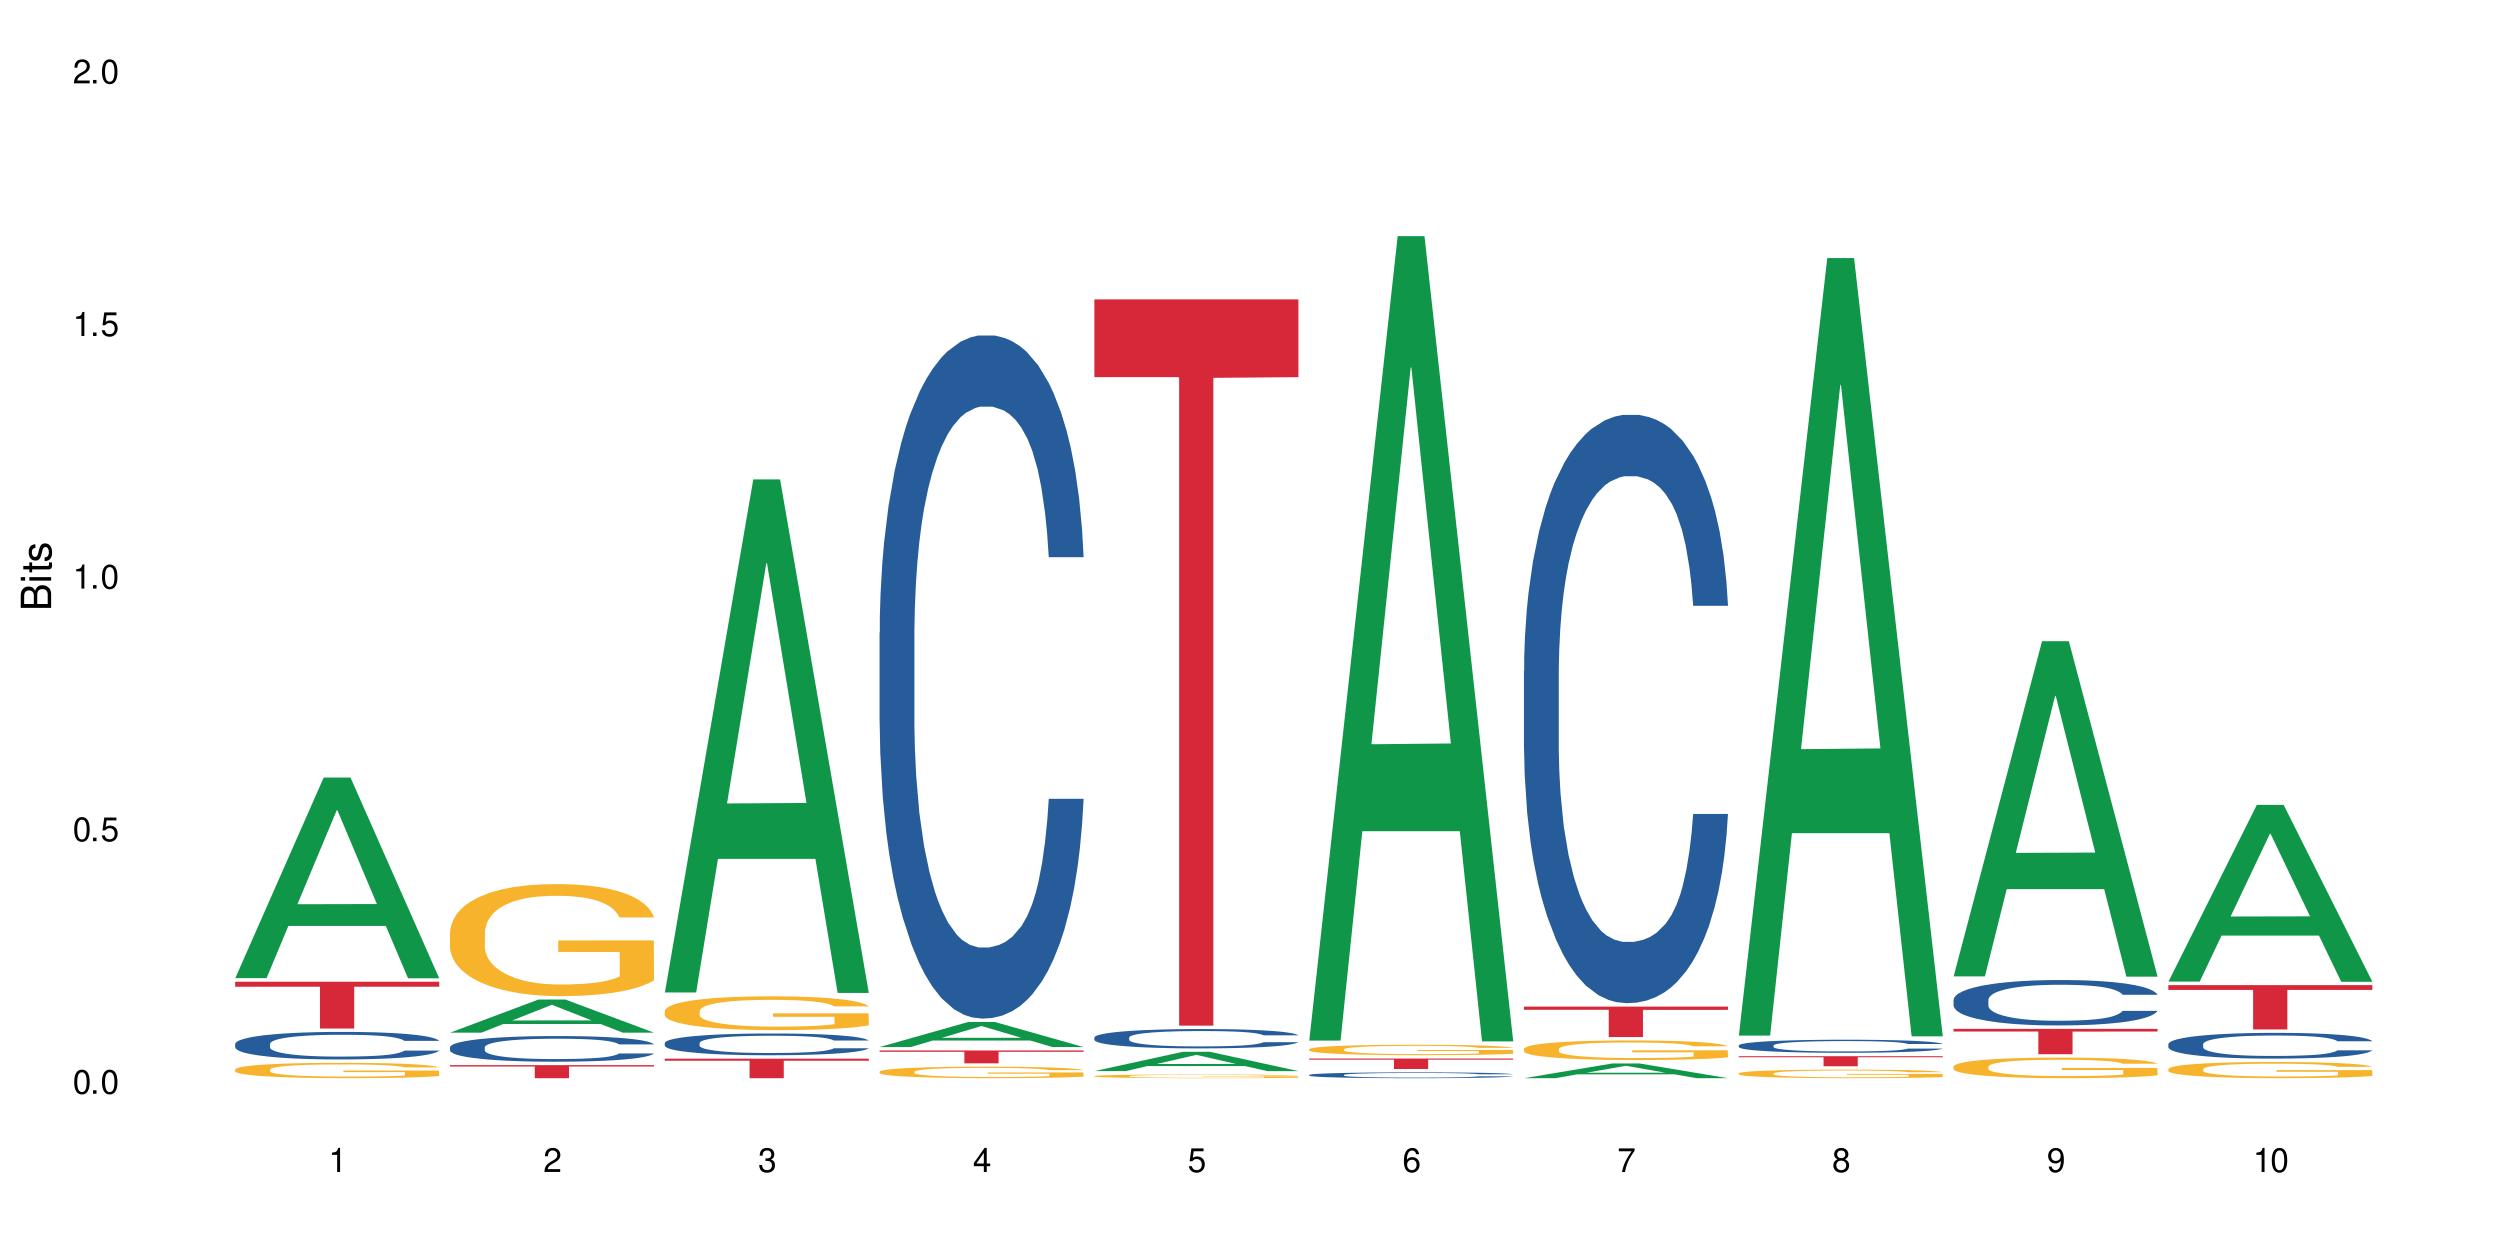 <?xml version="1.0" encoding="UTF-8"?>
<svg xmlns="http://www.w3.org/2000/svg" xmlns:xlink="http://www.w3.org/1999/xlink" width="720" height="360" viewBox="0 0 720 360">
<defs>
<g>
<g id="glyph-0-0">
</g>
<g id="glyph-0-1">
<path d="M 2.641 -6.938 C 2 -6.938 1.422 -6.656 1.078 -6.172 C 0.641 -5.562 0.406 -4.641 0.406 -3.359 C 0.406 -1.016 1.188 0.219 2.641 0.219 C 4.078 0.219 4.859 -1.016 4.859 -3.297 C 4.859 -4.641 4.656 -5.547 4.203 -6.172 C 3.844 -6.656 3.281 -6.938 2.641 -6.938 Z M 2.641 -6.188 C 3.547 -6.188 4 -5.25 4 -3.375 C 4 -1.406 3.562 -0.484 2.625 -0.484 C 1.734 -0.484 1.281 -1.438 1.281 -3.344 C 1.281 -5.25 1.734 -6.188 2.641 -6.188 Z M 2.641 -6.188 "/>
</g>
<g id="glyph-0-2">
<path d="M 1.828 -1 L 0.828 -1 L 0.828 0 L 1.828 0 Z M 1.828 -1 "/>
</g>
<g id="glyph-0-3">
<path d="M 4.562 -6.797 L 1.062 -6.797 L 0.547 -3.094 L 1.328 -3.094 C 1.719 -3.562 2.047 -3.734 2.578 -3.734 C 3.484 -3.734 4.062 -3.109 4.062 -2.094 C 4.062 -1.125 3.484 -0.531 2.578 -0.531 C 1.828 -0.531 1.375 -0.906 1.188 -1.672 L 0.328 -1.672 C 0.453 -1.109 0.547 -0.844 0.75 -0.594 C 1.125 -0.078 1.828 0.219 2.594 0.219 C 3.969 0.219 4.922 -0.781 4.922 -2.219 C 4.922 -3.562 4.031 -4.484 2.719 -4.484 C 2.25 -4.484 1.859 -4.359 1.469 -4.062 L 1.734 -5.969 L 4.562 -5.969 Z M 4.562 -6.797 "/>
</g>
<g id="glyph-0-4">
<path d="M 2.484 -4.938 L 2.484 0 L 3.328 0 L 3.328 -6.938 L 2.766 -6.938 C 2.469 -5.875 2.281 -5.734 0.984 -5.562 L 0.984 -4.938 Z M 2.484 -4.938 "/>
</g>
<g id="glyph-0-5">
<path d="M 4.859 -0.828 L 1.281 -0.828 C 1.359 -1.406 1.672 -1.781 2.5 -2.281 L 3.469 -2.828 C 4.406 -3.344 4.906 -4.062 4.906 -4.906 C 4.906 -5.484 4.672 -6.031 4.266 -6.406 C 3.859 -6.766 3.375 -6.938 2.719 -6.938 C 1.859 -6.938 1.219 -6.625 0.844 -6.031 C 0.609 -5.672 0.5 -5.234 0.484 -4.531 L 1.328 -4.531 C 1.359 -5.016 1.406 -5.281 1.531 -5.516 C 1.75 -5.938 2.188 -6.203 2.703 -6.203 C 3.469 -6.203 4.031 -5.641 4.031 -4.891 C 4.031 -4.344 3.719 -3.859 3.125 -3.516 L 2.234 -3 C 0.812 -2.172 0.406 -1.531 0.328 -0.016 L 4.859 -0.016 Z M 4.859 -0.828 "/>
</g>
<g id="glyph-0-6">
<path d="M 2.125 -3.188 L 2.578 -3.188 C 3.5 -3.188 3.984 -2.766 3.984 -1.922 C 3.984 -1.062 3.469 -0.531 2.594 -0.531 C 1.656 -0.531 1.203 -1 1.156 -2.016 L 0.312 -2.016 C 0.344 -1.453 0.438 -1.094 0.609 -0.781 C 0.953 -0.109 1.625 0.219 2.547 0.219 C 3.953 0.219 4.859 -0.625 4.859 -1.938 C 4.859 -2.828 4.516 -3.297 3.703 -3.594 C 4.344 -3.844 4.656 -4.328 4.656 -5.031 C 4.656 -6.219 3.875 -6.938 2.578 -6.938 C 1.203 -6.938 0.484 -6.172 0.453 -4.703 L 1.297 -4.703 C 1.312 -5.125 1.344 -5.359 1.453 -5.578 C 1.641 -5.969 2.062 -6.203 2.594 -6.203 C 3.344 -6.203 3.797 -5.75 3.797 -5 C 3.797 -4.516 3.609 -4.219 3.25 -4.047 C 3.016 -3.953 2.703 -3.922 2.125 -3.906 Z M 2.125 -3.188 "/>
</g>
<g id="glyph-0-7">
<path d="M 3.141 -1.672 L 3.141 0 L 3.984 0 L 3.984 -1.672 L 4.984 -1.672 L 4.984 -2.438 L 3.984 -2.438 L 3.984 -6.938 L 3.359 -6.938 L 0.266 -2.578 L 0.266 -1.672 Z M 3.141 -2.438 L 1 -2.438 L 3.141 -5.5 Z M 3.141 -2.438 "/>
</g>
<g id="glyph-0-8">
<path d="M 4.781 -5.125 C 4.609 -6.266 3.891 -6.938 2.844 -6.938 C 2.094 -6.938 1.422 -6.578 1.031 -5.953 C 0.594 -5.266 0.406 -4.422 0.406 -3.172 C 0.406 -2 0.578 -1.25 0.984 -0.641 C 1.359 -0.078 1.953 0.219 2.703 0.219 C 3.984 0.219 4.922 -0.75 4.922 -2.094 C 4.922 -3.375 4.062 -4.281 2.844 -4.281 C 2.172 -4.281 1.641 -4.031 1.281 -3.516 C 1.281 -5.234 1.828 -6.188 2.797 -6.188 C 3.391 -6.188 3.797 -5.797 3.938 -5.125 Z M 2.734 -3.531 C 3.547 -3.531 4.062 -2.953 4.062 -2.031 C 4.062 -1.156 3.484 -0.531 2.703 -0.531 C 1.922 -0.531 1.328 -1.188 1.328 -2.078 C 1.328 -2.938 1.906 -3.531 2.734 -3.531 Z M 2.734 -3.531 "/>
</g>
<g id="glyph-0-9">
<path d="M 4.984 -6.797 L 0.438 -6.797 L 0.438 -5.969 L 4.109 -5.969 C 2.5 -3.656 1.828 -2.234 1.328 0 L 2.219 0 C 2.594 -2.172 3.453 -4.047 4.984 -6.094 Z M 4.984 -6.797 "/>
</g>
<g id="glyph-0-10">
<path d="M 3.75 -3.656 C 4.469 -4.094 4.688 -4.438 4.688 -5.078 C 4.688 -6.172 3.844 -6.938 2.641 -6.938 C 1.438 -6.938 0.594 -6.172 0.594 -5.094 C 0.594 -4.438 0.812 -4.094 1.516 -3.656 C 0.734 -3.266 0.359 -2.703 0.359 -1.922 C 0.359 -0.656 1.281 0.219 2.641 0.219 C 3.984 0.219 4.922 -0.656 4.922 -1.922 C 4.922 -2.703 4.531 -3.266 3.75 -3.656 Z M 2.641 -6.188 C 3.359 -6.188 3.812 -5.75 3.812 -5.062 C 3.812 -4.406 3.344 -3.984 2.641 -3.984 C 1.922 -3.984 1.453 -4.406 1.453 -5.078 C 1.453 -5.75 1.922 -6.188 2.641 -6.188 Z M 2.641 -3.266 C 3.484 -3.266 4.062 -2.719 4.062 -1.906 C 4.062 -1.078 3.484 -0.531 2.625 -0.531 C 1.797 -0.531 1.219 -1.094 1.219 -1.906 C 1.219 -2.719 1.781 -3.266 2.641 -3.266 Z M 2.641 -3.266 "/>
</g>
<g id="glyph-0-11">
<path d="M 0.516 -1.578 C 0.672 -0.453 1.406 0.219 2.438 0.219 C 3.188 0.219 3.859 -0.141 4.266 -0.766 C 4.688 -1.453 4.891 -2.297 4.891 -3.547 C 4.891 -4.719 4.703 -5.453 4.312 -6.078 C 3.938 -6.641 3.344 -6.938 2.594 -6.938 C 1.297 -6.938 0.359 -5.969 0.359 -4.625 C 0.359 -3.344 1.234 -2.453 2.453 -2.453 C 3.094 -2.453 3.578 -2.672 4.016 -3.203 C 4 -1.484 3.469 -0.531 2.5 -0.531 C 1.906 -0.531 1.484 -0.906 1.359 -1.578 Z M 2.578 -6.203 C 3.375 -6.203 3.969 -5.531 3.969 -4.641 C 3.969 -3.797 3.391 -3.188 2.547 -3.188 C 1.734 -3.188 1.234 -3.766 1.234 -4.688 C 1.234 -5.562 1.797 -6.203 2.578 -6.203 Z M 2.578 -6.203 "/>
</g>
<g id="glyph-1-0">
</g>
<g id="glyph-1-1">
<path d="M 0 -0.953 L 0 -4.891 C 0 -5.719 -0.234 -6.344 -0.734 -6.797 C -1.188 -7.234 -1.812 -7.469 -2.5 -7.469 C -3.547 -7.469 -4.188 -7 -4.625 -5.875 C -4.984 -6.688 -5.625 -7.094 -6.531 -7.094 C -7.172 -7.094 -7.734 -6.859 -8.141 -6.391 C -8.562 -5.922 -8.75 -5.344 -8.75 -4.5 L -8.75 -0.953 Z M -4.984 -2.062 L -7.766 -2.062 L -7.766 -4.219 C -7.766 -4.844 -7.688 -5.203 -7.453 -5.5 C -7.219 -5.812 -6.859 -5.969 -6.375 -5.969 C -5.891 -5.969 -5.531 -5.812 -5.297 -5.5 C -5.062 -5.203 -4.984 -4.844 -4.984 -4.219 Z M -0.984 -2.062 L -4 -2.062 L -4 -4.781 C -4 -5.766 -3.438 -6.359 -2.484 -6.359 C -1.547 -6.359 -0.984 -5.766 -0.984 -4.781 Z M -0.984 -2.062 "/>
</g>
<g id="glyph-1-2">
<path d="M -6.281 -1.797 L -6.281 -0.797 L 0 -0.797 L 0 -1.797 Z M -8.75 -1.797 L -8.75 -0.797 L -7.484 -0.797 L -7.484 -1.797 Z M -8.75 -1.797 "/>
</g>
<g id="glyph-1-3">
<path d="M -6.281 -3.047 L -6.281 -2.016 L -8.016 -2.016 L -8.016 -1.016 L -6.281 -1.016 L -6.281 -0.172 L -5.469 -0.172 L -5.469 -1.016 L -0.719 -1.016 C -0.078 -1.016 0.281 -1.453 0.281 -2.234 C 0.281 -2.5 0.25 -2.719 0.188 -3.047 L -0.641 -3.047 C -0.609 -2.906 -0.594 -2.766 -0.594 -2.562 C -0.594 -2.141 -0.719 -2.016 -1.156 -2.016 L -5.469 -2.016 L -5.469 -3.047 Z M -6.281 -3.047 "/>
</g>
<g id="glyph-1-4">
<path d="M -4.531 -5.25 C -5.766 -5.25 -6.469 -4.422 -6.469 -2.969 C -6.469 -1.516 -5.719 -0.562 -4.547 -0.562 C -3.562 -0.562 -3.094 -1.062 -2.734 -2.562 L -2.516 -3.484 C -2.344 -4.188 -2.094 -4.469 -1.641 -4.469 C -1.047 -4.469 -0.641 -3.875 -0.641 -3 C -0.641 -2.453 -0.797 -2 -1.062 -1.75 C -1.25 -1.594 -1.422 -1.531 -1.875 -1.469 L -1.875 -0.406 C -0.422 -0.453 0.281 -1.266 0.281 -2.922 C 0.281 -4.5 -0.5 -5.516 -1.719 -5.516 C -2.656 -5.516 -3.172 -4.984 -3.469 -3.734 L -3.703 -2.766 C -3.891 -1.953 -4.156 -1.609 -4.594 -1.609 C -5.188 -1.609 -5.547 -2.125 -5.547 -2.938 C -5.547 -3.75 -5.203 -4.172 -4.531 -4.203 Z M -4.531 -5.25 "/>
</g>
</g>
</defs>
<rect x="-72" y="-36" width="864" height="432" fill="rgb(100%, 100%, 100%)" fill-opacity="1"/>
<path fill-rule="nonzero" fill="rgb(6.275%, 58.824%, 28.235%)" fill-opacity="1" d="M 67.73 281.703 L 67.793 281.648 L 93.223 223.93 L 100.945 223.93 L 126.5 281.758 L 117.52 281.758 L 111.117 266.66 L 83.051 266.66 L 76.773 281.703 L 67.73 281.703 L 85.75 260.418 L 108.543 260.363 L 97.176 233.375 L 97.051 233.32 L 96.926 233.484 L 85.688 260.363 L 85.75 260.418 Z M 67.73 281.703 "/>
<path fill-rule="nonzero" fill="rgb(14.51%, 36.078%, 60%)" fill-opacity="1" d="M 67.73 300.641 L 67.801 300.633 L 67.801 300.461 L 68.02 300.184 L 68.52 299.836 L 69.02 299.598 L 70.312 299.172 L 72.102 298.758 L 73.965 298.438 L 75.328 298.25 L 76.547 298.105 L 79.34 297.836 L 81.133 297.699 L 83.066 297.578 L 85.434 297.453 L 87.152 297.383 L 91.023 297.266 L 93.891 297.215 L 96.113 297.191 L 100.914 297.191 L 103.781 297.223 L 105.859 297.258 L 108.152 297.316 L 110.086 297.383 L 113.457 297.539 L 116.465 297.742 L 117.828 297.859 L 119.977 298.086 L 121.625 298.301 L 122.773 298.488 L 124.062 298.758 L 125.207 299.082 L 126.07 299.453 L 126.5 299.766 L 116.465 299.766 L 115.965 299.477 L 115.391 299.25 L 114.316 298.953 L 113.238 298.742 L 111.734 298.535 L 110.375 298.395 L 108.512 298.258 L 106.863 298.172 L 105.141 298.105 L 103.492 298.062 L 100.34 298.02 L 96.684 298.02 L 95.324 298.035 L 92.527 298.09 L 91.023 298.141 L 88.871 298.242 L 87.367 298.336 L 85.578 298.484 L 84.359 298.605 L 82.852 298.793 L 81.777 298.961 L 80.559 299.199 L 79.844 299.383 L 79.199 299.582 L 78.625 299.824 L 78.195 300.078 L 77.906 300.344 L 77.766 300.605 L 77.766 301.727 L 77.906 301.988 L 78.266 302.293 L 79.199 302.734 L 80.559 303.121 L 82.137 303.422 L 83.641 303.641 L 84.5 303.742 L 85.648 303.859 L 87.441 304.004 L 90.02 304.148 L 91.523 304.207 L 93.816 304.266 L 96.184 304.293 L 99.336 304.293 L 102.133 304.266 L 103.996 304.227 L 105.93 304.168 L 108.582 304.047 L 110.23 303.93 L 111.664 303.793 L 112.738 303.656 L 113.457 303.539 L 114.531 303.316 L 115.391 303.07 L 116.035 302.816 L 116.465 302.57 L 126.5 302.57 L 126.07 302.859 L 125.422 303.141 L 124.777 303.352 L 123.777 303.605 L 122.629 303.828 L 120.98 304.082 L 119.617 304.25 L 117.828 304.43 L 116.18 304.566 L 114.387 304.691 L 111.734 304.836 L 110.016 304.91 L 108.152 304.973 L 105.93 305.031 L 103.137 305.082 L 100.125 305.113 L 97.328 305.117 L 94.32 305.105 L 92.098 305.074 L 89.16 305.012 L 85.504 304.879 L 82.852 304.742 L 80.773 304.605 L 78.984 304.461 L 76.977 304.266 L 74.395 303.945 L 72.82 303.699 L 71.746 303.496 L 70.527 303.215 L 69.664 302.961 L 68.664 302.555 L 67.945 302.039 L 67.73 301.641 Z M 67.73 300.641 "/>
<path fill-rule="nonzero" fill="rgb(96.863%, 70.196%, 16.863%)" fill-opacity="1" d="M 67.73 307.988 L 67.801 307.984 L 67.801 307.906 L 68.09 307.723 L 68.805 307.473 L 69.738 307.266 L 70.742 307.105 L 71.387 307.02 L 72.461 306.898 L 73.395 306.809 L 75.758 306.625 L 78.77 306.457 L 80.418 306.383 L 82.281 306.316 L 84.93 306.238 L 86.148 306.211 L 89.875 306.145 L 94.105 306.105 L 98.762 306.094 L 100.914 306.098 L 103.852 306.113 L 107.863 306.156 L 110.16 306.199 L 111.949 306.238 L 113.812 306.293 L 116.105 306.371 L 118.258 306.469 L 119.977 306.566 L 121.695 306.688 L 123.129 306.816 L 124.348 306.957 L 125.422 307.129 L 126.07 307.27 L 126.5 307.41 L 116.535 307.41 L 115.965 307.27 L 115.32 307.16 L 114.242 307.027 L 113.168 306.93 L 112.094 306.852 L 110.086 306.75 L 108.367 306.684 L 106.215 306.625 L 104.137 306.59 L 101.773 306.566 L 100.34 306.559 L 96.543 306.559 L 93.102 306.586 L 91.094 306.617 L 89.66 306.652 L 87.656 306.711 L 86.438 306.762 L 85.719 306.793 L 83.57 306.918 L 82.137 307.031 L 81.348 307.109 L 80.344 307.23 L 79.629 307.34 L 78.84 307.5 L 78.41 307.621 L 77.836 307.898 L 77.766 308.625 L 77.98 308.777 L 78.41 308.945 L 78.984 309.09 L 79.844 309.242 L 80.703 309.363 L 82.207 309.52 L 83.496 309.625 L 84.5 309.691 L 86.438 309.801 L 87.227 309.84 L 89.09 309.91 L 91.023 309.969 L 93.387 310.016 L 95.18 310.039 L 98.047 310.062 L 101.703 310.062 L 106 310.035 L 108.727 310.004 L 110.59 309.973 L 111.809 309.945 L 113.312 309.898 L 114.387 309.859 L 115.391 309.812 L 116.609 309.746 L 116.609 308.777 L 98.906 308.773 L 98.906 308.32 L 126.426 308.316 L 126.5 309.898 L 124.992 310.008 L 123.129 310.113 L 121.34 310.195 L 119.477 310.262 L 116.824 310.34 L 114.672 310.391 L 111.375 310.445 L 108.367 310.48 L 105.215 310.508 L 102.418 310.52 L 99.121 310.523 L 96.184 310.516 L 93.031 310.488 L 90.52 310.457 L 88.227 310.418 L 85.934 310.363 L 83.066 310.281 L 81.203 310.211 L 79.27 310.125 L 77.336 310.023 L 75.613 309.914 L 74.469 309.832 L 73.32 309.734 L 72.102 309.613 L 70.957 309.477 L 70.098 309.348 L 69.309 309.207 L 68.734 309.074 L 68.16 308.891 L 67.875 308.746 L 67.73 308.621 Z M 67.73 307.988 "/>
<path fill-rule="nonzero" fill="rgb(83.922%, 15.686%, 22.353%)" fill-opacity="1" d="M 67.73 282.73 L 126.5 282.73 L 126.5 284.176 L 102.008 284.188 L 102.008 296.219 L 92.152 296.219 L 92.152 284.199 L 92.008 284.176 L 67.73 284.176 Z M 67.73 282.73 "/>
<path fill-rule="nonzero" fill="rgb(6.275%, 58.824%, 28.235%)" fill-opacity="1" d="M 129.594 297.406 L 129.656 297.395 L 155.082 287.859 L 162.805 287.859 L 188.359 297.414 L 179.383 297.414 L 172.977 294.918 L 144.91 294.918 L 138.633 297.406 L 129.594 297.406 L 147.613 293.887 L 170.402 293.879 L 159.039 289.422 L 158.914 289.41 L 158.789 289.438 L 147.547 293.879 L 147.613 293.887 Z M 129.594 297.406 "/>
<path fill-rule="nonzero" fill="rgb(14.51%, 36.078%, 60%)" fill-opacity="1" d="M 129.594 301.602 L 129.664 301.594 L 129.664 301.434 L 129.879 301.176 L 130.379 300.852 L 130.883 300.629 L 132.172 300.23 L 133.965 299.848 L 135.828 299.551 L 137.188 299.375 L 138.406 299.238 L 141.203 298.988 L 142.992 298.859 L 144.93 298.746 L 147.293 298.629 L 149.016 298.562 L 152.883 298.453 L 155.75 298.406 L 157.973 298.387 L 162.773 298.387 L 165.641 298.414 L 167.719 298.449 L 170.012 298.504 L 171.949 298.562 L 175.316 298.711 L 178.324 298.902 L 179.688 299.008 L 181.836 299.219 L 183.484 299.422 L 184.633 299.598 L 185.922 299.848 L 187.07 300.148 L 187.93 300.496 L 188.359 300.785 L 178.324 300.785 L 177.824 300.516 L 177.25 300.305 L 176.176 300.027 L 175.102 299.832 L 173.598 299.637 L 172.234 299.508 L 170.371 299.379 L 168.723 299.301 L 167.004 299.238 L 165.355 299.199 L 162.199 299.156 L 158.547 299.156 L 157.184 299.172 L 154.391 299.227 L 152.883 299.273 L 150.734 299.367 L 149.23 299.453 L 147.438 299.59 L 146.219 299.703 L 144.715 299.879 L 143.641 300.035 L 142.422 300.258 L 141.703 300.426 L 141.059 300.617 L 140.484 300.84 L 140.055 301.074 L 139.77 301.324 L 139.625 301.566 L 139.625 302.613 L 139.77 302.855 L 140.129 303.141 L 141.059 303.555 L 142.422 303.91 L 143.996 304.195 L 145.504 304.398 L 146.363 304.492 L 147.508 304.598 L 149.301 304.734 L 151.879 304.871 L 153.387 304.922 L 155.68 304.977 L 158.043 305.004 L 161.199 305.004 L 163.992 304.977 L 165.855 304.945 L 167.789 304.891 L 170.441 304.773 L 172.09 304.668 L 173.523 304.539 L 174.598 304.41 L 175.316 304.301 L 176.391 304.094 L 177.25 303.863 L 177.895 303.629 L 178.324 303.398 L 188.359 303.398 L 187.93 303.668 L 187.285 303.93 L 186.641 304.125 L 185.637 304.363 L 184.488 304.574 L 182.84 304.809 L 181.48 304.965 L 179.688 305.133 L 178.039 305.262 L 176.246 305.375 L 173.598 305.512 L 171.875 305.578 L 170.012 305.641 L 167.789 305.691 L 164.996 305.742 L 161.984 305.766 L 159.191 305.773 L 156.18 305.762 L 153.957 305.734 L 151.02 305.672 L 147.367 305.551 L 144.715 305.422 L 142.637 305.293 L 140.844 305.16 L 138.836 304.977 L 136.258 304.68 L 134.68 304.449 L 133.605 304.262 L 132.387 304 L 131.527 303.762 L 130.523 303.383 L 129.809 302.906 L 129.594 302.535 Z M 129.594 301.602 "/>
<path fill-rule="nonzero" fill="rgb(96.863%, 70.196%, 16.863%)" fill-opacity="1" d="M 129.594 268.441 L 129.664 268.41 L 129.664 267.824 L 129.949 266.496 L 130.668 264.668 L 131.598 263.168 L 132.602 261.988 L 133.246 261.371 L 134.32 260.484 L 135.254 259.836 L 137.617 258.512 L 140.629 257.273 L 142.277 256.746 L 144.141 256.242 L 146.793 255.684 L 148.012 255.477 L 151.738 255.004 L 155.965 254.711 L 160.625 254.621 L 162.773 254.652 L 165.711 254.77 L 169.727 255.094 L 172.02 255.391 L 173.812 255.684 L 175.676 256.066 L 177.969 256.656 L 180.117 257.363 L 181.836 258.07 L 183.559 258.953 L 184.992 259.898 L 186.211 260.93 L 187.285 262.164 L 187.93 263.195 L 188.359 264.227 L 178.398 264.227 L 177.824 263.195 L 177.18 262.402 L 176.105 261.43 L 175.031 260.723 L 173.953 260.16 L 171.949 259.395 L 170.227 258.926 L 168.078 258.512 L 166 258.246 L 163.633 258.07 L 162.199 258.012 L 158.402 258.012 L 154.961 258.219 L 152.957 258.453 L 151.523 258.688 L 149.516 259.129 L 148.297 259.484 L 147.582 259.719 L 145.43 260.633 L 143.996 261.457 L 143.207 262.02 L 142.207 262.902 L 141.488 263.699 L 140.699 264.875 L 140.27 265.762 L 139.695 267.762 L 139.625 273.066 L 139.84 274.188 L 140.27 275.395 L 140.844 276.457 L 141.703 277.574 L 142.562 278.43 L 144.07 279.578 L 145.359 280.344 L 146.363 280.844 L 148.297 281.641 L 149.086 281.906 L 150.949 282.438 L 152.883 282.848 L 155.25 283.203 L 157.039 283.379 L 159.906 283.527 L 163.562 283.527 L 167.863 283.352 L 170.586 283.113 L 172.449 282.879 L 173.668 282.672 L 175.172 282.348 L 176.246 282.055 L 177.25 281.73 L 178.469 281.227 L 178.469 274.188 L 160.766 274.156 L 160.766 270.855 L 188.289 270.828 L 188.359 282.348 L 186.855 283.145 L 184.992 283.91 L 183.199 284.5 L 181.336 285 L 178.684 285.559 L 176.535 285.914 L 173.238 286.324 L 170.227 286.59 L 167.074 286.766 L 164.277 286.855 L 160.984 286.887 L 158.043 286.828 L 154.891 286.648 L 152.383 286.414 L 150.09 286.121 L 147.797 285.734 L 144.93 285.117 L 143.066 284.617 L 141.129 283.996 L 139.195 283.262 L 137.477 282.465 L 136.328 281.848 L 135.184 281.141 L 133.965 280.258 L 132.816 279.254 L 131.957 278.34 L 131.168 277.309 L 130.594 276.336 L 130.023 275.012 L 129.734 273.949 L 129.594 273.039 Z M 129.594 268.441 "/>
<path fill-rule="nonzero" fill="rgb(83.922%, 15.686%, 22.353%)" fill-opacity="1" d="M 129.594 306.75 L 188.359 306.75 L 188.359 307.152 L 163.867 307.156 L 163.867 310.523 L 154.012 310.523 L 154.012 307.16 L 153.871 307.152 L 129.594 307.152 Z M 129.594 306.75 "/>
<path fill-rule="nonzero" fill="rgb(6.275%, 58.824%, 28.235%)" fill-opacity="1" d="M 191.453 285.832 L 191.516 285.695 L 216.945 138.066 L 224.668 138.066 L 250.219 285.973 L 241.242 285.973 L 234.84 247.363 L 206.773 247.363 L 200.492 285.832 L 191.453 285.832 L 209.473 231.395 L 232.266 231.254 L 220.898 162.23 L 220.773 162.094 L 220.648 162.508 L 209.41 231.254 L 209.473 231.395 Z M 191.453 285.832 "/>
<path fill-rule="nonzero" fill="rgb(14.51%, 36.078%, 60%)" fill-opacity="1" d="M 191.453 300.375 L 191.523 300.367 L 191.523 300.23 L 191.738 300.012 L 192.242 299.738 L 192.742 299.547 L 194.031 299.211 L 195.824 298.883 L 197.688 298.633 L 199.051 298.484 L 200.27 298.367 L 203.062 298.156 L 204.855 298.047 L 206.789 297.949 L 209.156 297.852 L 210.875 297.797 L 214.746 297.703 L 217.613 297.664 L 219.832 297.648 L 224.637 297.648 L 227.5 297.672 L 229.582 297.699 L 231.875 297.746 L 233.809 297.797 L 237.176 297.922 L 240.188 298.082 L 241.547 298.176 L 243.699 298.352 L 245.348 298.523 L 246.492 298.672 L 247.785 298.883 L 248.93 299.141 L 249.789 299.434 L 250.219 299.68 L 240.188 299.68 L 239.684 299.453 L 239.113 299.273 L 238.035 299.039 L 236.961 298.871 L 235.457 298.707 L 234.094 298.598 L 232.23 298.488 L 230.582 298.422 L 228.863 298.367 L 227.215 298.336 L 224.062 298.301 L 220.406 298.301 L 219.043 298.312 L 216.25 298.355 L 214.746 298.398 L 212.594 298.477 L 211.09 298.551 L 209.297 298.668 L 208.078 298.766 L 206.574 298.914 L 205.5 299.043 L 204.281 299.234 L 203.566 299.375 L 202.918 299.535 L 202.348 299.727 L 201.918 299.926 L 201.629 300.137 L 201.484 300.344 L 201.484 301.23 L 201.629 301.438 L 201.988 301.68 L 202.918 302.027 L 204.281 302.332 L 205.859 302.574 L 207.363 302.746 L 208.223 302.824 L 209.371 302.918 L 211.16 303.031 L 213.742 303.145 L 215.246 303.191 L 217.539 303.238 L 219.906 303.258 L 223.059 303.258 L 225.852 303.238 L 227.715 303.207 L 229.652 303.164 L 232.305 303.066 L 233.953 302.973 L 235.387 302.863 L 236.461 302.754 L 237.176 302.664 L 238.254 302.488 L 239.113 302.293 L 239.758 302.09 L 240.188 301.898 L 250.219 301.898 L 249.789 302.125 L 249.145 302.348 L 248.5 302.516 L 247.496 302.715 L 246.352 302.895 L 244.703 303.094 L 243.34 303.227 L 241.547 303.367 L 239.898 303.477 L 238.109 303.574 L 235.457 303.688 L 233.738 303.746 L 231.875 303.797 L 229.652 303.844 L 226.855 303.883 L 223.848 303.906 L 221.051 303.914 L 218.043 303.902 L 215.82 303.879 L 212.883 303.828 L 209.227 303.723 L 206.574 303.613 L 204.496 303.508 L 202.703 303.391 L 200.699 303.238 L 198.117 302.984 L 196.543 302.789 L 195.465 302.629 L 194.246 302.406 L 193.387 302.207 L 192.383 301.887 L 191.668 301.48 L 191.453 301.164 Z M 191.453 300.375 "/>
<path fill-rule="nonzero" fill="rgb(96.863%, 70.196%, 16.863%)" fill-opacity="1" d="M 191.453 291.113 L 191.523 291.102 L 191.523 290.926 L 191.812 290.527 L 192.527 289.977 L 193.461 289.523 L 194.461 289.168 L 195.109 288.98 L 196.184 288.715 L 197.113 288.52 L 199.48 288.117 L 202.488 287.746 L 204.137 287.586 L 206 287.434 L 208.652 287.266 L 209.871 287.203 L 213.598 287.062 L 217.828 286.973 L 222.484 286.945 L 224.637 286.953 L 227.574 286.988 L 231.586 287.086 L 233.879 287.176 L 235.672 287.266 L 237.535 287.379 L 239.828 287.559 L 241.98 287.773 L 243.699 287.984 L 245.418 288.25 L 246.852 288.535 L 248.07 288.848 L 249.145 289.219 L 249.789 289.531 L 250.219 289.84 L 240.258 289.84 L 239.684 289.531 L 239.039 289.289 L 237.965 288.996 L 236.891 288.785 L 235.816 288.617 L 233.809 288.383 L 232.09 288.242 L 229.938 288.117 L 227.859 288.039 L 225.496 287.984 L 224.062 287.969 L 220.262 287.969 L 216.824 288.031 L 214.816 288.102 L 213.383 288.172 L 211.375 288.305 L 210.156 288.41 L 209.441 288.484 L 207.293 288.758 L 205.859 289.008 L 205.07 289.176 L 204.066 289.441 L 203.348 289.684 L 202.562 290.035 L 202.133 290.305 L 201.559 290.906 L 201.484 292.508 L 201.703 292.844 L 202.133 293.207 L 202.703 293.527 L 203.566 293.867 L 204.426 294.125 L 205.93 294.469 L 207.219 294.699 L 208.223 294.852 L 210.156 295.094 L 210.945 295.172 L 212.809 295.332 L 214.746 295.457 L 217.109 295.562 L 218.902 295.617 L 221.77 295.66 L 225.422 295.66 L 229.723 295.605 L 232.445 295.535 L 234.309 295.465 L 235.527 295.402 L 237.035 295.305 L 238.109 295.215 L 239.113 295.117 L 240.332 294.969 L 240.332 292.844 L 222.629 292.836 L 222.629 291.84 L 250.148 291.832 L 250.219 295.305 L 248.715 295.547 L 246.852 295.777 L 245.059 295.953 L 243.195 296.105 L 240.547 296.273 L 238.395 296.379 L 235.098 296.504 L 232.09 296.586 L 228.934 296.637 L 226.141 296.664 L 222.844 296.672 L 219.906 296.656 L 216.75 296.602 L 214.242 296.531 L 211.949 296.441 L 209.656 296.328 L 206.789 296.141 L 204.926 295.988 L 202.992 295.801 L 201.055 295.582 L 199.336 295.34 L 198.191 295.152 L 197.043 294.941 L 195.824 294.676 L 194.68 294.371 L 193.816 294.098 L 193.031 293.785 L 192.457 293.492 L 191.883 293.094 L 191.598 292.773 L 191.453 292.496 Z M 191.453 291.113 "/>
<path fill-rule="nonzero" fill="rgb(83.922%, 15.686%, 22.353%)" fill-opacity="1" d="M 191.453 304.887 L 250.219 304.887 L 250.219 305.488 L 225.727 305.496 L 225.727 310.523 L 215.875 310.523 L 215.875 305.5 L 215.73 305.488 L 191.453 305.488 Z M 191.453 304.887 "/>
<path fill-rule="nonzero" fill="rgb(6.275%, 58.824%, 28.235%)" fill-opacity="1" d="M 253.312 301.547 L 253.375 301.539 L 278.805 294.34 L 286.527 294.34 L 312.082 301.555 L 303.102 301.555 L 296.699 299.668 L 268.633 299.668 L 262.355 301.547 L 253.312 301.547 L 271.332 298.891 L 294.125 298.883 L 282.762 295.516 L 282.633 295.512 L 282.508 295.531 L 271.27 298.883 L 271.332 298.891 Z M 253.312 301.547 "/>
<path fill-rule="nonzero" fill="rgb(14.51%, 36.078%, 60%)" fill-opacity="1" d="M 253.312 182.227 L 253.387 182.047 L 253.387 177.73 L 253.602 170.898 L 254.102 162.266 L 254.605 156.332 L 255.895 145.723 L 257.684 135.473 L 259.547 127.559 L 260.91 122.883 L 262.129 119.285 L 264.922 112.633 L 266.715 109.215 L 268.652 106.16 L 271.016 103.102 L 272.734 101.305 L 276.605 98.426 L 279.473 97.168 L 281.695 96.629 L 286.496 96.629 L 289.363 97.348 L 291.441 98.246 L 293.734 99.684 L 295.668 101.305 L 299.039 105.258 L 302.047 110.297 L 303.41 113.172 L 305.559 118.746 L 307.207 124.141 L 308.355 128.816 L 309.645 135.473 L 310.793 143.562 L 311.652 152.734 L 312.082 160.469 L 302.047 160.469 L 301.547 153.273 L 300.973 147.699 L 299.898 140.328 L 298.824 135.113 L 297.316 129.898 L 295.957 126.48 L 294.094 123.062 L 292.445 120.906 L 290.723 119.285 L 289.074 118.207 L 285.922 117.129 L 282.266 117.129 L 280.906 117.488 L 278.109 118.926 L 276.605 120.188 L 274.457 122.703 L 272.949 125.043 L 271.16 128.637 L 269.941 131.695 L 268.434 136.371 L 267.359 140.508 L 266.141 146.441 L 265.426 150.938 L 264.781 155.973 L 264.207 161.906 L 263.777 168.199 L 263.492 174.855 L 263.348 181.328 L 263.348 209.203 L 263.492 215.676 L 263.848 223.23 L 264.781 234.199 L 266.141 243.73 L 267.719 251.285 L 269.223 256.68 L 270.082 259.195 L 271.23 262.074 L 273.023 265.672 L 275.602 269.266 L 277.105 270.707 L 279.402 272.145 L 281.766 272.863 L 284.918 272.863 L 287.715 272.145 L 289.578 271.246 L 291.512 269.805 L 294.164 266.75 L 295.812 263.871 L 297.246 260.453 L 298.32 257.039 L 299.039 254.16 L 300.113 248.586 L 300.973 242.473 L 301.617 236.176 L 302.047 230.062 L 312.082 230.062 L 311.652 237.258 L 311.008 244.27 L 310.363 249.484 L 309.359 255.777 L 308.211 261.355 L 306.562 267.648 L 305.203 271.785 L 303.41 276.281 L 301.762 279.695 L 299.969 282.754 L 297.316 286.352 L 295.598 288.148 L 293.734 289.766 L 291.512 291.207 L 288.719 292.465 L 285.707 293.184 L 282.914 293.363 L 279.902 293.004 L 277.68 292.285 L 274.742 290.668 L 271.086 287.43 L 268.434 284.012 L 266.355 280.598 L 264.566 277 L 262.559 272.145 L 259.98 264.23 L 258.402 258.117 L 257.328 253.082 L 256.109 246.066 L 255.25 239.773 L 254.246 229.703 L 253.527 216.934 L 253.312 207.043 Z M 253.312 182.227 "/>
<path fill-rule="nonzero" fill="rgb(96.863%, 70.196%, 16.863%)" fill-opacity="1" d="M 253.312 308.625 L 253.387 308.625 L 253.387 308.562 L 253.672 308.426 L 254.387 308.238 L 255.32 308.086 L 256.324 307.965 L 256.969 307.898 L 258.043 307.809 L 258.977 307.742 L 261.34 307.605 L 264.352 307.48 L 266 307.426 L 267.863 307.375 L 270.516 307.316 L 271.73 307.293 L 275.461 307.246 L 279.688 307.215 L 284.348 307.207 L 286.496 307.211 L 289.434 307.223 L 293.449 307.254 L 295.742 307.285 L 297.531 307.316 L 299.395 307.355 L 301.691 307.414 L 303.84 307.488 L 305.559 307.562 L 307.281 307.652 L 308.715 307.75 L 309.93 307.855 L 311.008 307.98 L 311.652 308.086 L 312.082 308.195 L 302.121 308.195 L 301.547 308.086 L 300.902 308.008 L 299.824 307.906 L 298.75 307.832 L 297.676 307.777 L 295.668 307.699 L 293.949 307.648 L 291.801 307.605 L 289.723 307.578 L 287.355 307.562 L 285.922 307.555 L 282.125 307.555 L 278.684 307.574 L 276.676 307.602 L 275.242 307.625 L 273.238 307.672 L 272.02 307.707 L 271.301 307.73 L 269.152 307.824 L 267.719 307.91 L 266.93 307.965 L 265.926 308.059 L 265.211 308.141 L 264.422 308.262 L 263.992 308.352 L 263.418 308.559 L 263.348 309.102 L 263.562 309.219 L 263.992 309.34 L 264.566 309.449 L 265.426 309.566 L 266.285 309.652 L 267.789 309.77 L 269.082 309.852 L 270.082 309.902 L 272.02 309.984 L 272.809 310.012 L 274.672 310.066 L 276.605 310.109 L 278.973 310.145 L 280.762 310.16 L 283.629 310.176 L 287.285 310.176 L 291.586 310.16 L 294.309 310.137 L 296.172 310.109 L 297.391 310.09 L 298.895 310.055 L 299.969 310.027 L 300.973 309.992 L 302.191 309.941 L 302.191 309.219 L 284.488 309.215 L 284.488 308.875 L 312.008 308.871 L 312.082 310.055 L 310.578 310.137 L 308.715 310.215 L 306.922 310.277 L 305.059 310.328 L 302.406 310.387 L 300.258 310.422 L 296.961 310.465 L 293.949 310.492 L 290.797 310.512 L 288 310.52 L 284.703 310.523 L 281.766 310.516 L 278.613 310.5 L 276.105 310.473 L 273.812 310.445 L 271.516 310.402 L 268.652 310.34 L 266.789 310.289 L 264.852 310.227 L 262.918 310.148 L 261.195 310.066 L 260.051 310.004 L 258.902 309.934 L 257.684 309.84 L 256.539 309.738 L 255.68 309.645 L 254.891 309.539 L 254.316 309.438 L 253.742 309.301 L 253.457 309.191 L 253.312 309.098 Z M 253.312 308.625 "/>
<path fill-rule="nonzero" fill="rgb(83.922%, 15.686%, 22.353%)" fill-opacity="1" d="M 253.312 302.527 L 312.082 302.527 L 312.082 302.926 L 287.59 302.926 L 287.59 306.234 L 277.734 306.234 L 277.734 302.93 L 277.594 302.926 L 253.312 302.926 Z M 253.312 302.527 "/>
<path fill-rule="nonzero" fill="rgb(6.275%, 58.824%, 28.235%)" fill-opacity="1" d="M 315.176 308.473 L 315.238 308.469 L 340.664 302.91 L 348.387 302.91 L 373.941 308.477 L 364.965 308.477 L 358.559 307.023 L 330.496 307.023 L 324.215 308.473 L 315.176 308.473 L 333.195 306.426 L 355.984 306.418 L 344.621 303.82 L 344.496 303.816 L 344.371 303.832 L 333.133 306.418 L 333.195 306.426 Z M 315.176 308.473 "/>
<path fill-rule="nonzero" fill="rgb(14.51%, 36.078%, 60%)" fill-opacity="1" d="M 315.176 298.793 L 315.246 298.785 L 315.246 298.664 L 315.461 298.473 L 315.961 298.227 L 316.465 298.059 L 317.754 297.758 L 319.547 297.469 L 321.41 297.246 L 322.77 297.113 L 323.988 297.012 L 326.785 296.824 L 328.578 296.727 L 330.512 296.641 L 332.875 296.555 L 334.598 296.504 L 338.465 296.422 L 341.332 296.387 L 343.555 296.371 L 348.355 296.371 L 351.223 296.391 L 353.301 296.414 L 355.594 296.457 L 357.531 296.504 L 360.898 296.613 L 363.91 296.758 L 365.27 296.84 L 367.422 296.996 L 369.07 297.148 L 370.215 297.281 L 371.504 297.469 L 372.652 297.699 L 373.512 297.957 L 373.941 298.176 L 363.91 298.176 L 363.406 297.973 L 362.832 297.816 L 361.758 297.605 L 360.684 297.457 L 359.18 297.312 L 357.816 297.215 L 355.953 297.117 L 354.305 297.059 L 352.586 297.012 L 350.938 296.98 L 347.785 296.949 L 344.129 296.949 L 342.766 296.961 L 339.973 297 L 338.465 297.035 L 336.316 297.109 L 334.812 297.172 L 333.02 297.277 L 331.801 297.363 L 330.297 297.496 L 329.223 297.613 L 328.004 297.781 L 327.285 297.906 L 326.641 298.051 L 326.066 298.219 L 325.637 298.395 L 325.352 298.582 L 325.207 298.766 L 325.207 299.555 L 325.352 299.738 L 325.711 299.953 L 326.641 300.262 L 328.004 300.531 L 329.578 300.746 L 331.086 300.898 L 331.945 300.969 L 333.09 301.051 L 334.883 301.152 L 337.465 301.254 L 338.969 301.297 L 341.262 301.336 L 343.625 301.355 L 346.781 301.355 L 349.574 301.336 L 351.438 301.312 L 353.375 301.27 L 356.023 301.184 L 357.672 301.102 L 359.105 301.004 L 360.184 300.91 L 360.898 300.828 L 361.973 300.668 L 362.832 300.496 L 363.48 300.32 L 363.91 300.145 L 373.941 300.145 L 373.512 300.348 L 372.867 300.547 L 372.223 300.695 L 371.219 300.875 L 370.07 301.031 L 368.422 301.211 L 367.062 301.328 L 365.27 301.453 L 363.621 301.551 L 361.832 301.637 L 359.18 301.738 L 357.457 301.789 L 355.594 301.836 L 353.375 301.875 L 350.578 301.91 L 347.57 301.934 L 344.773 301.938 L 341.762 301.926 L 339.543 301.906 L 336.602 301.859 L 332.949 301.77 L 330.297 301.672 L 328.219 301.574 L 326.426 301.473 L 324.418 301.336 L 321.84 301.113 L 320.262 300.941 L 319.188 300.797 L 317.969 300.598 L 317.109 300.422 L 316.105 300.137 L 315.391 299.773 L 315.176 299.496 Z M 315.176 298.793 "/>
<path fill-rule="nonzero" fill="rgb(96.863%, 70.196%, 16.863%)" fill-opacity="1" d="M 315.176 309.91 L 315.246 309.91 L 315.246 309.891 L 315.531 309.848 L 316.25 309.785 L 317.18 309.734 L 318.184 309.695 L 318.828 309.676 L 319.906 309.648 L 320.836 309.625 L 323.203 309.582 L 326.211 309.539 L 327.859 309.523 L 329.723 309.508 L 332.375 309.488 L 333.594 309.48 L 337.32 309.465 L 341.547 309.457 L 346.207 309.453 L 348.355 309.453 L 351.297 309.457 L 355.309 309.469 L 357.602 309.477 L 359.395 309.488 L 361.258 309.5 L 363.551 309.52 L 365.699 309.543 L 367.422 309.566 L 369.141 309.598 L 370.574 309.629 L 371.793 309.66 L 372.867 309.703 L 373.512 309.738 L 373.941 309.77 L 363.98 309.77 L 363.406 309.738 L 362.762 309.711 L 361.688 309.68 L 360.613 309.656 L 359.535 309.637 L 357.531 309.609 L 355.809 309.594 L 353.66 309.582 L 351.582 309.574 L 349.215 309.566 L 343.984 309.566 L 340.547 309.57 L 338.539 309.578 L 337.105 309.586 L 335.098 309.602 L 333.879 309.613 L 333.164 309.621 L 331.012 309.652 L 329.578 309.68 L 328.793 309.699 L 327.789 309.727 L 327.07 309.754 L 326.281 309.793 L 325.852 309.82 L 325.281 309.887 L 325.207 310.062 L 325.422 310.102 L 325.852 310.141 L 326.426 310.176 L 327.285 310.215 L 328.145 310.242 L 329.652 310.281 L 330.941 310.305 L 331.945 310.32 L 333.879 310.348 L 334.668 310.355 L 336.531 310.375 L 338.465 310.387 L 340.832 310.398 L 342.625 310.406 L 345.488 310.41 L 349.145 310.41 L 353.445 310.406 L 356.168 310.398 L 358.031 310.391 L 359.25 310.383 L 360.754 310.371 L 361.832 310.363 L 362.832 310.352 L 364.051 310.336 L 364.051 310.102 L 346.352 310.102 L 346.352 309.992 L 373.871 309.988 L 373.941 310.371 L 372.438 310.398 L 370.574 310.422 L 368.781 310.441 L 366.918 310.461 L 364.266 310.477 L 362.117 310.488 L 358.82 310.504 L 355.809 310.512 L 352.656 310.52 L 349.863 310.52 L 346.566 310.523 L 343.625 310.52 L 340.473 310.516 L 337.965 310.508 L 333.379 310.484 L 330.512 310.465 L 328.648 310.445 L 326.715 310.426 L 324.777 310.402 L 323.059 310.375 L 321.91 310.355 L 320.766 310.332 L 319.547 310.301 L 318.398 310.27 L 317.539 310.238 L 316.75 310.203 L 316.18 310.172 L 315.605 310.129 L 315.316 310.094 L 315.176 310.062 Z M 315.176 309.91 "/>
<path fill-rule="nonzero" fill="rgb(83.922%, 15.686%, 22.353%)" fill-opacity="1" d="M 315.176 86.234 L 373.941 86.234 L 373.941 108.621 L 349.449 108.82 L 349.449 295.395 L 339.594 295.395 L 339.594 109.016 L 339.453 108.621 L 315.176 108.621 Z M 315.176 86.234 "/>
<path fill-rule="nonzero" fill="rgb(6.275%, 58.824%, 28.235%)" fill-opacity="1" d="M 377.035 299.699 L 377.098 299.48 L 402.527 68.008 L 410.25 68.008 L 435.805 299.918 L 426.824 299.918 L 420.422 239.383 L 392.355 239.383 L 386.078 299.699 L 377.035 299.699 L 395.055 214.34 L 417.848 214.121 L 406.48 105.898 L 406.355 105.68 L 406.23 106.332 L 394.992 214.121 L 395.055 214.34 Z M 377.035 299.699 "/>
<path fill-rule="nonzero" fill="rgb(14.51%, 36.078%, 60%)" fill-opacity="1" d="M 377.035 309.574 L 377.105 309.574 L 377.105 309.535 L 377.32 309.477 L 377.824 309.406 L 378.324 309.355 L 379.617 309.262 L 381.406 309.176 L 383.27 309.109 L 384.633 309.07 L 385.852 309.039 L 388.645 308.98 L 390.438 308.953 L 392.371 308.926 L 394.738 308.898 L 396.457 308.887 L 400.328 308.859 L 403.195 308.848 L 405.414 308.844 L 410.219 308.844 L 413.086 308.852 L 415.164 308.859 L 417.457 308.871 L 419.391 308.887 L 422.758 308.918 L 425.77 308.961 L 427.133 308.984 L 429.281 309.035 L 430.93 309.078 L 432.078 309.121 L 433.367 309.176 L 434.512 309.246 L 435.375 309.324 L 435.805 309.391 L 425.77 309.391 L 425.27 309.328 L 424.695 309.281 L 423.621 309.219 L 422.543 309.172 L 421.039 309.129 L 419.68 309.098 L 417.816 309.07 L 416.168 309.051 L 414.445 309.039 L 412.797 309.027 L 409.645 309.02 L 405.988 309.02 L 404.629 309.023 L 401.832 309.035 L 400.328 309.047 L 398.176 309.066 L 396.672 309.086 L 394.879 309.117 L 393.664 309.145 L 392.156 309.184 L 391.082 309.219 L 389.863 309.27 L 389.148 309.309 L 388.504 309.352 L 387.93 309.402 L 387.5 309.457 L 387.211 309.512 L 387.07 309.566 L 387.07 309.805 L 387.211 309.859 L 387.57 309.926 L 388.504 310.02 L 389.863 310.098 L 391.441 310.164 L 392.945 310.211 L 393.805 310.23 L 394.953 310.254 L 396.742 310.285 L 399.324 310.316 L 400.828 310.328 L 403.121 310.34 L 405.488 310.348 L 408.641 310.348 L 411.438 310.34 L 413.301 310.332 L 415.234 310.32 L 417.887 310.297 L 419.535 310.27 L 420.969 310.242 L 422.043 310.211 L 422.758 310.188 L 423.836 310.141 L 424.695 310.09 L 425.34 310.035 L 425.77 309.984 L 435.805 309.984 L 435.375 310.043 L 434.727 310.105 L 434.082 310.148 L 433.078 310.203 L 431.934 310.25 L 430.285 310.305 L 428.922 310.34 L 427.133 310.375 L 425.484 310.406 L 423.691 310.434 L 421.039 310.461 L 419.32 310.477 L 417.457 310.492 L 415.234 310.504 L 412.438 310.516 L 409.43 310.52 L 406.633 310.523 L 403.625 310.52 L 401.402 310.512 L 398.465 310.5 L 394.809 310.473 L 392.156 310.441 L 390.078 310.414 L 388.289 310.383 L 386.281 310.34 L 383.699 310.273 L 382.125 310.223 L 381.047 310.18 L 379.832 310.117 L 378.969 310.066 L 377.969 309.98 L 377.25 309.871 L 377.035 309.785 Z M 377.035 309.574 "/>
<path fill-rule="nonzero" fill="rgb(96.863%, 70.196%, 16.863%)" fill-opacity="1" d="M 377.035 302.176 L 377.105 302.176 L 377.105 302.121 L 377.395 301.996 L 378.109 301.824 L 379.043 301.688 L 380.047 301.578 L 380.691 301.52 L 381.766 301.438 L 382.695 301.375 L 385.062 301.254 L 388.07 301.137 L 389.719 301.09 L 391.582 301.043 L 394.234 300.988 L 395.453 300.969 L 399.18 300.926 L 403.41 300.898 L 408.066 300.891 L 410.219 300.895 L 413.156 300.906 L 417.168 300.934 L 419.461 300.961 L 421.254 300.988 L 423.117 301.023 L 425.41 301.078 L 427.562 301.145 L 429.281 301.211 L 431 301.293 L 432.434 301.383 L 433.652 301.477 L 434.727 301.594 L 435.375 301.688 L 435.805 301.785 L 425.84 301.785 L 425.27 301.688 L 424.621 301.613 L 423.547 301.523 L 422.473 301.457 L 421.398 301.406 L 419.391 301.336 L 417.672 301.293 L 415.52 301.254 L 413.441 301.227 L 411.078 301.211 L 409.645 301.207 L 405.848 301.207 L 402.406 301.227 L 400.398 301.246 L 398.965 301.27 L 396.961 301.309 L 395.742 301.344 L 395.023 301.363 L 392.875 301.449 L 391.441 301.527 L 390.652 301.578 L 389.648 301.66 L 388.934 301.734 L 388.145 301.844 L 387.715 301.926 L 387.141 302.113 L 387.07 302.609 L 387.285 302.711 L 387.715 302.824 L 388.289 302.922 L 389.148 303.027 L 390.008 303.105 L 391.512 303.215 L 392.801 303.285 L 393.805 303.332 L 395.742 303.406 L 396.527 303.43 L 398.391 303.48 L 400.328 303.52 L 402.691 303.551 L 404.484 303.566 L 407.352 303.582 L 411.008 303.582 L 415.305 303.566 L 418.031 303.543 L 419.895 303.52 L 421.109 303.5 L 422.617 303.473 L 423.691 303.445 L 424.695 303.414 L 425.914 303.367 L 425.914 302.711 L 408.211 302.711 L 408.211 302.402 L 435.73 302.398 L 435.805 303.473 L 434.297 303.547 L 432.434 303.617 L 430.645 303.672 L 428.781 303.719 L 426.129 303.77 L 423.977 303.805 L 420.68 303.84 L 417.672 303.867 L 414.52 303.883 L 411.723 303.891 L 408.426 303.895 L 405.488 303.887 L 402.336 303.871 L 399.824 303.852 L 397.531 303.824 L 395.238 303.785 L 392.371 303.73 L 390.508 303.684 L 388.574 303.625 L 386.641 303.555 L 384.918 303.484 L 383.773 303.426 L 382.625 303.359 L 381.406 303.277 L 380.262 303.184 L 379.398 303.098 L 378.613 303.004 L 378.039 302.91 L 377.465 302.789 L 377.18 302.691 L 377.035 302.605 Z M 377.035 302.176 "/>
<path fill-rule="nonzero" fill="rgb(83.922%, 15.686%, 22.353%)" fill-opacity="1" d="M 377.035 304.867 L 435.805 304.867 L 435.805 305.188 L 411.312 305.191 L 411.312 307.871 L 401.457 307.871 L 401.457 305.195 L 401.312 305.188 L 377.035 305.188 Z M 377.035 304.867 "/>
<path fill-rule="nonzero" fill="rgb(6.275%, 58.824%, 28.235%)" fill-opacity="1" d="M 438.895 310.52 L 438.957 310.516 L 464.387 306.27 L 472.109 306.27 L 497.664 310.523 L 488.688 310.523 L 482.281 309.414 L 454.215 309.414 L 447.938 310.52 L 438.895 310.52 L 456.914 308.953 L 479.707 308.949 L 468.344 306.965 L 468.219 306.961 L 468.09 306.973 L 456.852 308.949 L 456.914 308.953 Z M 438.895 310.52 "/>
<path fill-rule="nonzero" fill="rgb(14.51%, 36.078%, 60%)" fill-opacity="1" d="M 438.895 193.215 L 438.969 193.062 L 438.969 189.344 L 439.184 183.461 L 439.684 176.027 L 440.188 170.918 L 441.477 161.781 L 443.27 152.953 L 445.133 146.141 L 446.492 142.113 L 447.711 139.016 L 450.508 133.285 L 452.297 130.344 L 454.234 127.711 L 456.598 125.078 L 458.316 123.531 L 462.188 121.051 L 465.055 119.969 L 467.277 119.504 L 472.078 119.504 L 474.945 120.125 L 477.023 120.898 L 479.316 122.137 L 481.254 123.531 L 484.621 126.938 L 487.629 131.273 L 488.992 133.75 L 491.141 138.551 L 492.789 143.195 L 493.938 147.223 L 495.227 152.953 L 496.375 159.922 L 497.234 167.82 L 497.664 174.477 L 487.629 174.477 L 487.129 168.285 L 486.555 163.484 L 485.48 157.133 L 484.406 152.645 L 482.898 148.152 L 481.539 145.211 L 479.676 142.27 L 478.027 140.41 L 476.309 139.016 L 474.66 138.086 L 471.504 137.156 L 467.852 137.156 L 466.488 137.469 L 463.691 138.707 L 462.188 139.789 L 460.039 141.957 L 458.535 143.973 L 456.742 147.07 L 455.523 149.699 L 454.02 153.727 L 452.941 157.289 L 451.727 162.398 L 451.008 166.27 L 450.363 170.605 L 449.789 175.719 L 449.359 181.137 L 449.074 186.867 L 448.93 192.441 L 448.93 216.445 L 449.074 222.02 L 449.43 228.523 L 450.363 237.969 L 451.727 246.18 L 453.301 252.684 L 454.805 257.328 L 455.668 259.496 L 456.812 261.973 L 458.605 265.07 L 461.184 268.168 L 462.691 269.406 L 464.984 270.645 L 467.348 271.266 L 470.5 271.266 L 473.297 270.645 L 475.16 269.871 L 477.094 268.633 L 479.746 266 L 481.395 263.523 L 482.828 260.578 L 483.902 257.637 L 484.621 255.16 L 485.695 250.359 L 486.555 245.094 L 487.199 239.676 L 487.629 234.41 L 497.664 234.41 L 497.234 240.602 L 496.59 246.641 L 495.945 251.133 L 494.941 256.555 L 493.793 261.355 L 492.145 266.773 L 490.785 270.336 L 488.992 274.207 L 487.344 277.148 L 485.551 279.781 L 482.898 282.879 L 481.18 284.43 L 479.316 285.82 L 477.094 287.062 L 474.301 288.145 L 471.289 288.766 L 468.496 288.918 L 465.484 288.609 L 463.262 287.988 L 460.324 286.598 L 456.668 283.809 L 454.02 280.867 L 451.941 277.926 L 450.148 274.828 L 448.141 270.645 L 445.562 263.832 L 443.984 258.566 L 442.91 254.23 L 441.691 248.191 L 440.832 242.77 L 439.828 234.098 L 439.109 223.105 L 438.895 214.586 Z M 438.895 193.215 "/>
<path fill-rule="nonzero" fill="rgb(96.863%, 70.196%, 16.863%)" fill-opacity="1" d="M 438.895 302.066 L 438.969 302.062 L 438.969 301.961 L 439.254 301.727 L 439.973 301.406 L 440.902 301.145 L 441.906 300.938 L 442.551 300.832 L 443.625 300.676 L 444.559 300.562 L 446.922 300.328 L 449.934 300.113 L 451.582 300.02 L 453.445 299.934 L 456.098 299.836 L 457.316 299.797 L 461.043 299.715 L 465.27 299.664 L 469.93 299.648 L 472.078 299.656 L 475.016 299.676 L 479.031 299.73 L 481.324 299.785 L 483.117 299.836 L 484.98 299.902 L 487.273 300.004 L 489.422 300.129 L 491.141 300.254 L 492.863 300.406 L 494.297 300.57 L 495.516 300.754 L 496.59 300.969 L 497.234 301.148 L 497.664 301.332 L 487.703 301.332 L 487.129 301.148 L 486.484 301.012 L 485.41 300.84 L 484.332 300.715 L 483.258 300.617 L 481.254 300.484 L 479.531 300.402 L 477.383 300.328 L 475.305 300.285 L 472.938 300.254 L 471.504 300.242 L 467.707 300.242 L 464.266 300.277 L 462.262 300.32 L 460.828 300.359 L 458.82 300.438 L 457.602 300.5 L 456.887 300.543 L 454.734 300.703 L 453.301 300.844 L 452.512 300.945 L 451.512 301.098 L 450.793 301.238 L 450.004 301.445 L 449.574 301.598 L 449 301.949 L 448.93 302.879 L 449.145 303.074 L 449.574 303.285 L 450.148 303.469 L 451.008 303.668 L 451.867 303.816 L 453.375 304.016 L 454.664 304.152 L 455.668 304.238 L 457.602 304.379 L 458.391 304.426 L 460.254 304.516 L 462.188 304.59 L 464.555 304.652 L 466.344 304.684 L 469.211 304.707 L 472.867 304.707 L 477.168 304.676 L 479.891 304.637 L 481.754 304.594 L 482.973 304.559 L 484.477 304.5 L 485.551 304.449 L 486.555 304.395 L 487.773 304.305 L 487.773 303.074 L 470.07 303.066 L 470.07 302.492 L 497.594 302.484 L 497.664 304.5 L 496.16 304.641 L 494.297 304.773 L 492.504 304.879 L 490.641 304.965 L 487.988 305.062 L 485.84 305.125 L 482.543 305.199 L 479.531 305.246 L 476.379 305.273 L 473.582 305.289 L 470.285 305.297 L 467.348 305.285 L 464.195 305.254 L 461.688 305.215 L 459.395 305.16 L 457.102 305.094 L 454.234 304.984 L 452.371 304.898 L 450.434 304.789 L 448.5 304.66 L 446.781 304.523 L 445.633 304.414 L 444.484 304.289 L 443.27 304.137 L 442.121 303.961 L 441.262 303.801 L 440.473 303.621 L 439.898 303.449 L 439.328 303.219 L 439.039 303.031 L 438.895 302.871 Z M 438.895 302.066 "/>
<path fill-rule="nonzero" fill="rgb(83.922%, 15.686%, 22.353%)" fill-opacity="1" d="M 438.895 289.895 L 497.664 289.895 L 497.664 290.832 L 473.172 290.84 L 473.172 298.676 L 463.316 298.676 L 463.316 290.848 L 463.176 290.832 L 438.895 290.832 Z M 438.895 289.895 "/>
<path fill-rule="nonzero" fill="rgb(6.275%, 58.824%, 28.235%)" fill-opacity="1" d="M 500.758 298.258 L 500.82 298.051 L 526.25 74.32 L 533.973 74.32 L 559.523 298.469 L 550.547 298.469 L 544.141 239.961 L 516.078 239.961 L 509.797 298.258 L 500.758 298.258 L 518.777 215.754 L 541.566 215.543 L 530.203 110.941 L 530.078 110.73 L 529.953 111.363 L 518.715 215.543 L 518.777 215.754 Z M 500.758 298.258 "/>
<path fill-rule="nonzero" fill="rgb(14.51%, 36.078%, 60%)" fill-opacity="1" d="M 500.758 301.082 L 500.828 301.078 L 500.828 300.996 L 501.043 300.863 L 501.547 300.699 L 502.047 300.586 L 503.336 300.383 L 505.129 300.188 L 506.992 300.035 L 508.355 299.945 L 509.57 299.875 L 512.367 299.75 L 514.16 299.684 L 516.094 299.625 L 518.461 299.566 L 520.18 299.531 L 524.051 299.477 L 526.914 299.453 L 529.137 299.445 L 533.938 299.445 L 536.805 299.457 L 538.883 299.477 L 541.18 299.504 L 543.113 299.531 L 546.48 299.609 L 549.492 299.703 L 550.852 299.762 L 553.004 299.867 L 554.652 299.969 L 555.797 300.059 L 557.09 300.188 L 558.234 300.34 L 559.094 300.516 L 559.523 300.664 L 549.492 300.664 L 548.988 300.527 L 548.418 300.422 L 547.34 300.277 L 546.266 300.18 L 544.762 300.078 L 543.398 300.016 L 541.535 299.949 L 539.887 299.906 L 538.168 299.875 L 536.52 299.855 L 533.367 299.836 L 529.711 299.836 L 528.348 299.844 L 525.555 299.871 L 524.051 299.895 L 521.898 299.941 L 520.395 299.988 L 518.602 300.055 L 517.383 300.113 L 515.879 300.203 L 514.805 300.281 L 513.586 300.395 L 512.867 300.48 L 512.223 300.578 L 511.652 300.691 L 511.219 300.812 L 510.934 300.938 L 510.789 301.062 L 510.789 301.598 L 510.934 301.719 L 511.293 301.863 L 512.223 302.074 L 513.586 302.258 L 515.164 302.398 L 516.668 302.504 L 517.527 302.551 L 518.676 302.605 L 520.465 302.676 L 523.047 302.742 L 524.551 302.773 L 526.844 302.801 L 529.211 302.812 L 532.363 302.812 L 535.156 302.801 L 537.02 302.781 L 538.957 302.754 L 541.609 302.695 L 543.258 302.641 L 544.691 302.574 L 545.766 302.512 L 546.48 302.457 L 547.555 302.348 L 548.418 302.23 L 549.062 302.113 L 549.492 301.996 L 559.523 301.996 L 559.094 302.133 L 558.449 302.266 L 557.805 302.367 L 556.801 302.484 L 555.656 302.594 L 554.008 302.715 L 552.645 302.793 L 550.852 302.879 L 549.203 302.945 L 547.414 303 L 544.762 303.07 L 543.043 303.105 L 541.18 303.137 L 538.957 303.164 L 536.16 303.188 L 533.152 303.203 L 530.355 303.203 L 527.348 303.199 L 525.125 303.184 L 522.188 303.152 L 518.531 303.09 L 515.879 303.027 L 513.801 302.961 L 512.008 302.891 L 510.004 302.801 L 507.422 302.648 L 505.844 302.531 L 504.77 302.434 L 503.551 302.301 L 502.691 302.18 L 501.688 301.988 L 500.973 301.742 L 500.758 301.555 Z M 500.758 301.082 "/>
<path fill-rule="nonzero" fill="rgb(96.863%, 70.196%, 16.863%)" fill-opacity="1" d="M 500.758 309.109 L 500.828 309.109 L 500.828 309.062 L 501.117 308.961 L 501.832 308.82 L 502.766 308.707 L 503.766 308.617 L 504.414 308.57 L 505.488 308.5 L 506.418 308.453 L 508.785 308.352 L 511.793 308.254 L 513.441 308.215 L 515.305 308.176 L 517.957 308.133 L 519.176 308.117 L 522.902 308.082 L 527.133 308.059 L 531.789 308.055 L 533.938 308.055 L 536.879 308.062 L 540.891 308.09 L 543.184 308.113 L 544.977 308.133 L 546.84 308.164 L 549.133 308.207 L 551.281 308.262 L 553.004 308.316 L 554.723 308.383 L 556.156 308.457 L 557.375 308.535 L 558.449 308.629 L 559.094 308.711 L 559.523 308.789 L 549.562 308.789 L 548.988 308.711 L 548.344 308.648 L 547.27 308.574 L 546.195 308.52 L 545.121 308.477 L 543.113 308.418 L 541.395 308.383 L 539.242 308.352 L 537.164 308.332 L 534.801 308.316 L 533.367 308.312 L 529.566 308.312 L 526.129 308.328 L 524.121 308.348 L 522.688 308.363 L 520.68 308.398 L 519.461 308.426 L 518.746 308.441 L 516.598 308.512 L 515.164 308.574 L 514.375 308.617 L 513.371 308.688 L 512.652 308.746 L 511.867 308.836 L 511.438 308.906 L 510.863 309.059 L 510.789 309.465 L 511.004 309.551 L 511.438 309.645 L 512.008 309.723 L 512.867 309.809 L 513.73 309.875 L 515.234 309.965 L 516.523 310.023 L 517.527 310.059 L 519.461 310.121 L 520.25 310.141 L 522.113 310.184 L 524.051 310.215 L 526.414 310.242 L 528.207 310.254 L 531.074 310.266 L 534.727 310.266 L 539.027 310.25 L 541.75 310.234 L 543.613 310.215 L 544.832 310.199 L 546.34 310.176 L 547.414 310.152 L 548.418 310.129 L 549.633 310.09 L 549.633 309.551 L 531.934 309.547 L 531.934 309.297 L 559.453 309.293 L 559.523 310.176 L 558.02 310.234 L 556.156 310.293 L 554.363 310.34 L 552.5 310.379 L 549.852 310.422 L 547.699 310.449 L 544.402 310.48 L 541.395 310.5 L 538.238 310.512 L 535.445 310.52 L 532.148 310.523 L 529.211 310.52 L 526.055 310.504 L 523.547 310.484 L 521.254 310.465 L 518.961 310.434 L 516.094 310.387 L 514.23 310.348 L 512.297 310.301 L 510.359 310.246 L 508.641 310.184 L 507.492 310.137 L 506.348 310.082 L 505.129 310.016 L 503.98 309.938 L 503.121 309.867 L 502.332 309.789 L 501.762 309.715 L 501.188 309.613 L 500.902 309.531 L 500.758 309.461 Z M 500.758 309.109 "/>
<path fill-rule="nonzero" fill="rgb(83.922%, 15.686%, 22.353%)" fill-opacity="1" d="M 500.758 304.18 L 559.523 304.18 L 559.523 304.488 L 535.031 304.492 L 535.031 307.078 L 525.18 307.078 L 525.18 304.496 L 525.035 304.488 L 500.758 304.488 Z M 500.758 304.18 "/>
<path fill-rule="nonzero" fill="rgb(6.275%, 58.824%, 28.235%)" fill-opacity="1" d="M 562.617 281.195 L 562.68 281.105 L 588.109 184.656 L 595.832 184.656 L 621.387 281.289 L 612.406 281.289 L 606.004 256.062 L 577.938 256.062 L 571.66 281.195 L 562.617 281.195 L 580.637 245.629 L 603.43 245.539 L 592.066 200.445 L 591.938 200.355 L 591.812 200.625 L 580.574 245.539 L 580.637 245.629 Z M 562.617 281.195 "/>
<path fill-rule="nonzero" fill="rgb(14.51%, 36.078%, 60%)" fill-opacity="1" d="M 562.617 287.945 L 562.691 287.934 L 562.691 287.648 L 562.906 287.195 L 563.406 286.621 L 563.906 286.227 L 565.199 285.523 L 566.988 284.84 L 568.852 284.316 L 570.215 284.004 L 571.434 283.766 L 574.227 283.324 L 576.02 283.098 L 577.953 282.895 L 580.32 282.691 L 582.039 282.57 L 585.91 282.379 L 588.777 282.297 L 591 282.262 L 595.801 282.262 L 598.668 282.309 L 600.746 282.367 L 603.039 282.465 L 604.973 282.57 L 608.344 282.836 L 611.352 283.168 L 612.715 283.359 L 614.863 283.73 L 616.512 284.09 L 617.66 284.398 L 618.949 284.84 L 620.098 285.379 L 620.957 285.988 L 621.387 286.5 L 611.352 286.5 L 610.852 286.023 L 610.277 285.652 L 609.203 285.164 L 608.129 284.816 L 606.621 284.473 L 605.262 284.242 L 603.398 284.016 L 601.75 283.875 L 600.027 283.766 L 598.379 283.695 L 595.227 283.621 L 591.57 283.621 L 590.211 283.648 L 587.414 283.742 L 585.91 283.824 L 583.762 283.992 L 582.254 284.148 L 580.465 284.387 L 579.246 284.59 L 577.738 284.902 L 576.664 285.176 L 575.445 285.57 L 574.73 285.867 L 574.086 286.203 L 573.512 286.598 L 573.082 287.016 L 572.793 287.457 L 572.652 287.887 L 572.652 289.738 L 572.793 290.168 L 573.152 290.672 L 574.086 291.398 L 575.445 292.031 L 577.023 292.535 L 578.527 292.891 L 579.387 293.059 L 580.535 293.25 L 582.328 293.488 L 584.906 293.73 L 586.41 293.824 L 588.707 293.918 L 591.07 293.969 L 594.223 293.969 L 597.02 293.918 L 598.883 293.859 L 600.816 293.766 L 603.469 293.562 L 605.117 293.371 L 606.551 293.145 L 607.625 292.918 L 608.344 292.727 L 609.418 292.355 L 610.277 291.949 L 610.922 291.531 L 611.352 291.125 L 621.387 291.125 L 620.957 291.602 L 620.312 292.066 L 619.664 292.414 L 618.664 292.832 L 617.516 293.203 L 615.867 293.621 L 614.504 293.895 L 612.715 294.195 L 611.066 294.422 L 609.273 294.625 L 606.621 294.863 L 604.902 294.984 L 603.039 295.09 L 600.816 295.188 L 598.023 295.27 L 595.012 295.316 L 592.219 295.328 L 589.207 295.305 L 586.984 295.258 L 584.047 295.148 L 580.391 294.934 L 577.738 294.707 L 575.66 294.48 L 573.871 294.242 L 571.863 293.918 L 569.281 293.395 L 567.707 292.988 L 566.633 292.652 L 565.414 292.188 L 564.555 291.77 L 563.551 291.102 L 562.832 290.254 L 562.617 289.594 Z M 562.617 287.945 "/>
<path fill-rule="nonzero" fill="rgb(96.863%, 70.196%, 16.863%)" fill-opacity="1" d="M 562.617 307.133 L 562.691 307.125 L 562.691 307.016 L 562.977 306.773 L 563.691 306.438 L 564.625 306.16 L 565.629 305.945 L 566.273 305.832 L 567.348 305.668 L 568.281 305.551 L 570.645 305.305 L 573.656 305.078 L 575.305 304.98 L 577.168 304.887 L 579.816 304.785 L 581.035 304.746 L 584.762 304.66 L 588.992 304.605 L 593.648 304.59 L 595.801 304.598 L 598.738 304.617 L 602.754 304.676 L 605.047 304.73 L 606.836 304.785 L 608.699 304.855 L 610.992 304.965 L 613.145 305.094 L 614.863 305.223 L 616.586 305.387 L 618.016 305.559 L 619.234 305.75 L 620.312 305.977 L 620.957 306.168 L 621.387 306.355 L 611.426 306.355 L 610.852 306.168 L 610.207 306.02 L 609.129 305.84 L 608.055 305.711 L 606.98 305.609 L 604.973 305.469 L 603.254 305.383 L 601.105 305.305 L 599.023 305.258 L 596.66 305.223 L 595.227 305.215 L 591.43 305.215 L 587.988 305.25 L 585.98 305.293 L 584.547 305.34 L 582.543 305.418 L 581.324 305.484 L 580.605 305.527 L 578.457 305.695 L 577.023 305.848 L 576.234 305.949 L 575.23 306.113 L 574.516 306.258 L 573.727 306.477 L 573.297 306.637 L 572.723 307.008 L 572.652 307.98 L 572.867 308.188 L 573.297 308.41 L 573.871 308.605 L 574.73 308.809 L 575.59 308.969 L 577.094 309.18 L 578.387 309.32 L 579.387 309.41 L 581.324 309.559 L 582.113 309.605 L 583.977 309.703 L 585.91 309.781 L 588.273 309.844 L 590.066 309.879 L 592.934 309.906 L 596.59 309.906 L 600.891 309.871 L 603.613 309.828 L 605.477 309.785 L 606.695 309.746 L 608.199 309.688 L 609.273 309.633 L 610.277 309.574 L 611.496 309.48 L 611.496 308.188 L 593.793 308.184 L 593.793 307.574 L 621.312 307.57 L 621.387 309.688 L 619.879 309.836 L 618.016 309.977 L 616.227 310.082 L 614.363 310.176 L 611.711 310.277 L 609.559 310.344 L 606.266 310.418 L 603.254 310.469 L 600.102 310.5 L 597.305 310.516 L 594.008 310.523 L 591.07 310.512 L 587.918 310.48 L 585.41 310.438 L 583.113 310.383 L 580.82 310.312 L 577.953 310.199 L 576.09 310.105 L 574.156 309.992 L 572.223 309.855 L 570.5 309.711 L 569.355 309.598 L 568.207 309.465 L 566.988 309.305 L 565.844 309.121 L 564.984 308.953 L 564.195 308.762 L 563.621 308.582 L 563.047 308.34 L 562.762 308.145 L 562.617 307.977 Z M 562.617 307.133 "/>
<path fill-rule="nonzero" fill="rgb(83.922%, 15.686%, 22.353%)" fill-opacity="1" d="M 562.617 296.305 L 621.387 296.305 L 621.387 297.086 L 596.895 297.094 L 596.895 303.617 L 587.039 303.617 L 587.039 297.102 L 586.895 297.086 L 562.617 297.086 Z M 562.617 296.305 "/>
<path fill-rule="nonzero" fill="rgb(6.275%, 58.824%, 28.235%)" fill-opacity="1" d="M 624.48 282.707 L 624.543 282.66 L 649.969 231.809 L 657.691 231.809 L 683.246 282.754 L 674.27 282.754 L 667.863 269.457 L 639.797 269.457 L 633.52 282.707 L 624.48 282.707 L 642.5 263.953 L 665.289 263.906 L 653.926 240.133 L 653.801 240.082 L 653.676 240.227 L 642.438 263.906 L 642.5 263.953 Z M 624.48 282.707 "/>
<path fill-rule="nonzero" fill="rgb(14.51%, 36.078%, 60%)" fill-opacity="1" d="M 624.48 300.695 L 624.551 300.688 L 624.551 300.523 L 624.766 300.266 L 625.266 299.941 L 625.77 299.719 L 627.059 299.316 L 628.852 298.93 L 630.715 298.633 L 632.074 298.457 L 633.293 298.32 L 636.09 298.07 L 637.879 297.941 L 639.816 297.828 L 642.18 297.711 L 643.902 297.645 L 647.77 297.535 L 650.637 297.488 L 652.859 297.469 L 657.66 297.469 L 660.527 297.496 L 662.605 297.527 L 664.898 297.582 L 666.836 297.645 L 670.203 297.793 L 673.215 297.984 L 674.574 298.09 L 676.727 298.301 L 678.375 298.504 L 679.52 298.68 L 680.809 298.93 L 681.957 299.238 L 682.816 299.582 L 683.246 299.875 L 673.215 299.875 L 672.711 299.602 L 672.137 299.391 L 671.062 299.113 L 669.988 298.918 L 668.484 298.723 L 667.121 298.594 L 665.258 298.465 L 663.609 298.383 L 661.891 298.32 L 660.242 298.281 L 657.086 298.238 L 653.434 298.238 L 652.07 298.254 L 649.277 298.309 L 647.77 298.355 L 645.621 298.449 L 644.117 298.539 L 642.324 298.676 L 641.105 298.789 L 639.602 298.965 L 638.527 299.121 L 637.309 299.344 L 636.59 299.516 L 635.945 299.703 L 635.371 299.926 L 634.941 300.164 L 634.656 300.414 L 634.512 300.66 L 634.512 301.711 L 634.656 301.953 L 635.016 302.238 L 635.945 302.652 L 637.309 303.012 L 638.883 303.297 L 640.391 303.5 L 641.25 303.594 L 642.395 303.703 L 644.188 303.84 L 646.766 303.973 L 648.273 304.027 L 650.566 304.082 L 652.93 304.109 L 656.086 304.109 L 658.879 304.082 L 660.742 304.047 L 662.68 303.992 L 665.328 303.879 L 666.977 303.77 L 668.41 303.641 L 669.488 303.512 L 670.203 303.406 L 671.277 303.195 L 672.137 302.965 L 672.781 302.727 L 673.215 302.496 L 683.246 302.496 L 682.816 302.766 L 682.172 303.031 L 681.527 303.227 L 680.523 303.465 L 679.375 303.676 L 677.727 303.914 L 676.367 304.07 L 674.574 304.238 L 672.926 304.367 L 671.133 304.48 L 668.484 304.617 L 666.762 304.684 L 664.898 304.746 L 662.68 304.801 L 659.883 304.848 L 656.871 304.875 L 654.078 304.883 L 651.066 304.867 L 648.848 304.84 L 645.906 304.781 L 642.254 304.66 L 639.602 304.531 L 637.523 304.402 L 635.73 304.266 L 633.723 304.082 L 631.145 303.785 L 629.566 303.555 L 628.492 303.363 L 627.273 303.098 L 626.414 302.863 L 625.41 302.484 L 624.695 302 L 624.48 301.629 Z M 624.48 300.695 "/>
<path fill-rule="nonzero" fill="rgb(96.863%, 70.196%, 16.863%)" fill-opacity="1" d="M 624.48 307.855 L 624.551 307.852 L 624.551 307.766 L 624.836 307.574 L 625.555 307.309 L 626.484 307.09 L 627.488 306.922 L 628.133 306.832 L 629.207 306.703 L 630.141 306.609 L 632.504 306.418 L 635.516 306.238 L 637.164 306.164 L 639.027 306.09 L 641.68 306.008 L 642.898 305.98 L 646.625 305.91 L 650.852 305.867 L 655.512 305.855 L 657.66 305.859 L 660.598 305.879 L 664.613 305.926 L 666.906 305.965 L 668.699 306.008 L 670.562 306.066 L 672.855 306.148 L 675.004 306.254 L 676.727 306.355 L 678.445 306.48 L 679.879 306.617 L 681.098 306.77 L 682.172 306.945 L 682.816 307.098 L 683.246 307.246 L 673.285 307.246 L 672.711 307.098 L 672.066 306.98 L 670.992 306.84 L 669.918 306.738 L 668.84 306.656 L 666.836 306.547 L 665.113 306.477 L 662.965 306.418 L 660.887 306.379 L 658.52 306.355 L 657.086 306.348 L 653.289 306.348 L 649.848 306.375 L 647.844 306.41 L 646.41 306.445 L 644.402 306.508 L 643.184 306.559 L 642.469 306.594 L 640.316 306.727 L 638.883 306.844 L 638.098 306.926 L 637.094 307.055 L 636.375 307.168 L 635.586 307.34 L 635.156 307.465 L 634.586 307.758 L 634.512 308.523 L 634.727 308.688 L 635.156 308.859 L 635.73 309.016 L 636.59 309.176 L 637.449 309.301 L 638.957 309.465 L 640.246 309.578 L 641.25 309.648 L 643.184 309.766 L 643.973 309.801 L 645.836 309.879 L 647.77 309.938 L 650.137 309.988 L 651.926 310.016 L 654.793 310.035 L 658.449 310.035 L 662.75 310.012 L 665.473 309.977 L 667.336 309.941 L 668.555 309.914 L 670.059 309.867 L 671.133 309.824 L 672.137 309.777 L 673.355 309.703 L 673.355 308.688 L 655.656 308.68 L 655.656 308.203 L 683.176 308.199 L 683.246 309.867 L 681.742 309.98 L 679.879 310.094 L 678.086 310.176 L 676.223 310.25 L 673.57 310.332 L 671.422 310.383 L 668.125 310.441 L 665.113 310.48 L 661.961 310.504 L 659.168 310.52 L 655.871 310.523 L 652.93 310.516 L 649.777 310.488 L 647.27 310.453 L 644.977 310.41 L 642.684 310.355 L 639.816 310.266 L 637.953 310.195 L 636.016 310.105 L 634.082 310 L 632.363 309.883 L 631.215 309.793 L 630.07 309.691 L 628.852 309.562 L 627.703 309.418 L 626.844 309.285 L 626.055 309.137 L 625.48 308.996 L 624.91 308.805 L 624.621 308.652 L 624.48 308.52 Z M 624.48 307.855 "/>
<path fill-rule="nonzero" fill="rgb(83.922%, 15.686%, 22.353%)" fill-opacity="1" d="M 624.48 283.727 L 683.246 283.727 L 683.246 285.094 L 658.754 285.105 L 658.754 296.492 L 648.898 296.492 L 648.898 285.117 L 648.758 285.094 L 624.48 285.094 Z M 624.48 283.727 "/>
<g fill="rgb(0%, 0%, 0%)" fill-opacity="1">
<use xlink:href="#glyph-0-1" x="20.965" y="314.993"/>
<use xlink:href="#glyph-0-2" x="25.965" y="314.993"/>
<use xlink:href="#glyph-0-1" x="28.965" y="314.993"/>
</g>
<g fill="rgb(0%, 0%, 0%)" fill-opacity="1">
<use xlink:href="#glyph-0-1" x="20.965" y="242.251"/>
<use xlink:href="#glyph-0-2" x="25.965" y="242.251"/>
<use xlink:href="#glyph-0-3" x="28.965" y="242.251"/>
</g>
<g fill="rgb(0%, 0%, 0%)" fill-opacity="1">
<use xlink:href="#glyph-0-4" x="20.965" y="169.509"/>
<use xlink:href="#glyph-0-2" x="25.965" y="169.509"/>
<use xlink:href="#glyph-0-1" x="28.965" y="169.509"/>
</g>
<g fill="rgb(0%, 0%, 0%)" fill-opacity="1">
<use xlink:href="#glyph-0-4" x="20.965" y="96.767"/>
<use xlink:href="#glyph-0-2" x="25.965" y="96.767"/>
<use xlink:href="#glyph-0-3" x="28.965" y="96.767"/>
</g>
<g fill="rgb(0%, 0%, 0%)" fill-opacity="1">
<use xlink:href="#glyph-0-5" x="20.965" y="24.024"/>
<use xlink:href="#glyph-0-2" x="25.965" y="24.024"/>
<use xlink:href="#glyph-0-1" x="28.965" y="24.024"/>
</g>
<g fill="rgb(0%, 0%, 0%)" fill-opacity="1">
<use xlink:href="#glyph-0-4" x="94.613" y="337.532"/>
</g>
<g fill="rgb(0%, 0%, 0%)" fill-opacity="1">
<use xlink:href="#glyph-0-5" x="156.477" y="337.532"/>
</g>
<g fill="rgb(0%, 0%, 0%)" fill-opacity="1">
<use xlink:href="#glyph-0-6" x="218.336" y="337.532"/>
</g>
<g fill="rgb(0%, 0%, 0%)" fill-opacity="1">
<use xlink:href="#glyph-0-7" x="280.199" y="337.532"/>
</g>
<g fill="rgb(0%, 0%, 0%)" fill-opacity="1">
<use xlink:href="#glyph-0-3" x="342.059" y="337.532"/>
</g>
<g fill="rgb(0%, 0%, 0%)" fill-opacity="1">
<use xlink:href="#glyph-0-8" x="403.918" y="337.532"/>
</g>
<g fill="rgb(0%, 0%, 0%)" fill-opacity="1">
<use xlink:href="#glyph-0-9" x="465.781" y="337.532"/>
</g>
<g fill="rgb(0%, 0%, 0%)" fill-opacity="1">
<use xlink:href="#glyph-0-10" x="527.641" y="337.532"/>
</g>
<g fill="rgb(0%, 0%, 0%)" fill-opacity="1">
<use xlink:href="#glyph-0-11" x="589.5" y="337.532"/>
</g>
<g fill="rgb(0%, 0%, 0%)" fill-opacity="1">
<use xlink:href="#glyph-0-4" x="648.863" y="337.532"/>
<use xlink:href="#glyph-0-1" x="653.863" y="337.532"/>
</g>
<g fill="rgb(0%, 0%, 0%)" fill-opacity="1">
<use xlink:href="#glyph-1-1" x="14.725" y="176.012"/>
<use xlink:href="#glyph-1-2" x="14.725" y="168.012"/>
<use xlink:href="#glyph-1-3" x="14.725" y="165.012"/>
<use xlink:href="#glyph-1-4" x="14.725" y="162.012"/>
</g>
</svg>
